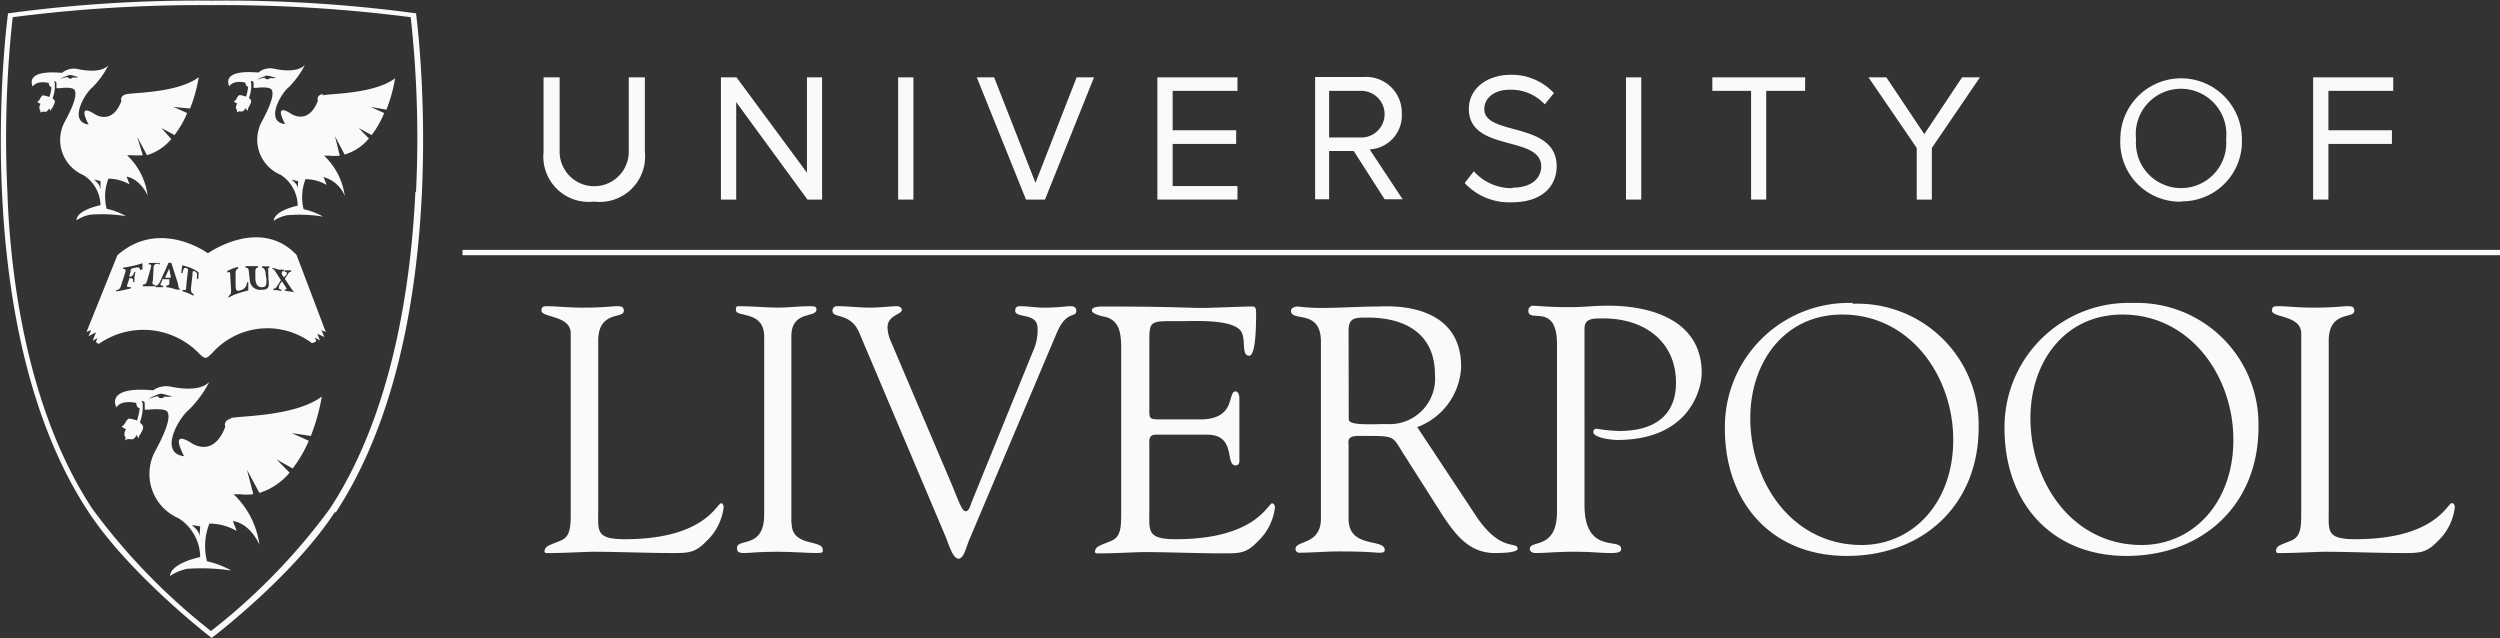 <svg id="Layer_1" data-name="Layer 1" xmlns="http://www.w3.org/2000/svg" viewBox="0 0 155.46 39.69">
  <rect x="0" y="0" width="155.46" height="39.69" fill="#333333" stroke="none"/>
  <defs>
    <style>
      .cls-1 { fill: #fafafa; }
    </style>
  </defs>
  <g>
    <path class="cls-1" d="M46.75,46.65v-.09c-.1,0-.16-.1-.24-.2l-.45-.67.18-.27c.06-.1.1-.17.21-.17l0-.09h-.19l-.21,0v.09c.09,0,.18.06.14.12a.32.32,0,0,1-.08.12L46,45.6l-.12-.19a.2.2,0,0,1,0-.13c0-.07.06-.06.12-.06v-.1l-.31,0L45.3,45v.09c.05,0,.09,0,.14.1a.91.91,0,0,1,.11.16l.27.42-.23.36c-.06.1-.13.19-.24.17v.09l.23,0,.26.06v-.1c-.07,0-.15,0-.15-.12a.45.45,0,0,1,.08-.23l.11-.16.2.3s.1.15.1.2,0,0,0,0h-.11v.09l.34.05.35.06M45,45.12A.14.14,0,0,1,45.1,45v-.09a1.5,1.5,0,0,1-.22,0l-.24,0V45a.2.2,0,0,1,.16.11.68.68,0,0,1,.07.28l.05.34c0,.31,0,.47-.27.48s-.39-.18-.42-.49l0-.4c0-.21,0-.33.17-.33v-.09H44l-.38,0V45c.19,0,.19.1.21.31l.05.42a.64.64,0,0,0,.73.64c.52,0,.48-.25.43-.71l0-.22a.72.72,0,0,1,0-.29m-1.25,1.26v-.51h-.08a.52.52,0,0,1-.44.51c-.23.08-.26-.06-.27-.31l0-.68c0-.2,0-.31.16-.37v-.1a2.22,2.22,0,0,0-.39.12l-.29.13v.1c.2-.08.18,0,.19.24l.05.83c0,.2,0,.28-.16.39v.09l.35-.17a7.62,7.62,0,0,1,.93-.28m-3.14-1.12a3.32,3.32,0,0,0-.46-.26,4.37,4.37,0,0,0-.56-.17l-.06.48.08,0c.05-.21.07-.37.23-.31s.11.13.09.31l-.09.81c0,.22,0,.28-.23.23l0,.09.35.12.34.16v-.1c-.16-.09-.18-.18-.16-.4l.09-.81c0-.2,0-.26.16-.2s.12.25.11.46l.09,0Zm-1.12,1.07s-.12-.08-.13-.14,0-.12-.06-.31S39,44.69,39,44.69l-.17,0-.48,1.07c-.07.15-.16.36-.33.36l0,.09h.23l.25,0,0-.09c-.08,0-.21,0-.15-.15l.09-.19,0-.07h.21l.23,0,0,.1s0,.15,0,.19-.11.12-.19.11v.1a1.59,1.59,0,0,1,.34.06l.32.09Zm-1.3-1.55v-.1l-.36,0-.32,0,0,.09c.19,0,.16.06.12.24l-.2.7c-.06.22-.09.3-.29.32l0,.1c.11,0,.28,0,.4,0h.37l0-.09c-.2,0-.19-.06-.14-.3L37.9,45c0-.17.08-.24.26-.26m-1.06.37.11,0,0-.39c-.22.07-.44.13-.67.18L36,45l0,.07c.18,0,.19.07.12.28l-.24.75c-.06.17-.08.25-.31.3l0,.07a4.33,4.33,0,0,0,.45-.08l.46-.1,0-.09c-.21,0-.26,0-.22-.13l.14-.42.08,0c.14,0,.16.09.15.24h.08c0-.11,0-.21,0-.31l.06-.32h-.07c-.06.19-.12.27-.23.29h-.09l.09-.31c0-.19.07-.2.24-.23s.35-.11.35.17M48.61,49l-.27-.12.18.43-.44-.21.17.43a2.41,2.41,0,0,0-.31-.18l.08.22a1,1,0,0,1-.27.12,4.6,4.6,0,0,0-6.21.62c-.35.33-.4.44-.83,0a4.82,4.82,0,0,0-6.22-.57l-.18-.12.1-.25-.3.17.21-.52c-.3.14-.47.24-.47.24l.17-.39-.29.12,1.92-4.77c2.63-2.32,5.63-.12,5.63-.12s3.23-2.3,5.51.1Zm-10-3.38h.17l.2,0-.11-.57ZM40.8,61.08,40.28,61l.17.15,0,0,.09.09.06.08,0,0a.67.67,0,0,1,.16.37ZM39,53c.07,0,.11,0,.09,0l-.36-.08a1.39,1.39,0,0,0-.41-.09,3.85,3.85,0,0,0-.74.32s.42-.13.5-.15h.12c0,.09.07.11.18.11a.25.25,0,0,0,.2-.1A1.06,1.06,0,0,0,39,53m3.69,1.35c.55-.15,4-.09,5.67-1.34a12.51,12.51,0,0,1-.68,2.45l-1.19-.18,1.06.48a7.77,7.77,0,0,1-1,1.72l-1-.56.81.82A4,4,0,0,1,44.48,59l-.77-1.43.39,1.51a3.55,3.55,0,0,1-.87,0,2.2,2.2,0,0,1-.36,0,5.28,5.28,0,0,1,1.61,3.14s-.54-1.31-1.65-1.47l.24.62a3.39,3.39,0,0,0-1.65-.46h-.05a3.85,3.85,0,0,0-.15,2.34,5.81,5.81,0,0,1,1.52.58A12.63,12.63,0,0,0,40,63.72a3,3,0,0,0-1.08.45c.06-.82,1.88-1.18,1.88-1.18a2.9,2.9,0,0,0-1.34-2.41,3,3,0,0,1-1.48-4.14c.87-1.59.94-2.23.78-2.48s-1.13-.14-1.13-.14a1.22,1.22,0,0,1-.28,0v-.42s-.09-.18-.2-.09a.19.19,0,0,1,.07.17,3,3,0,0,1,0,.36,3.17,3.17,0,0,1-.17.78l.13.13a.3.3,0,0,1,.06.27,2.13,2.13,0,0,1-.2.38c-.05.07-.06.19-.09.2a1.07,1.07,0,0,0-.11-.2l0,0a.55.55,0,0,1-.2.25.62.62,0,0,1-.28,0s-.13,0-.2.07,0-.09,0-.15-.07-.07-.07-.17a.59.59,0,0,1,.1-.37.47.47,0,0,1-.27-.17c.26-.1.24-.45.48-.48a2.71,2.71,0,0,1,.47.12,4.15,4.15,0,0,0,.17-.75.33.33,0,0,1-.21-.34s-.91-.24-1.24.27c0,0-.78-1.33,2.28-1.06A1.43,1.43,0,0,1,39,52.4c1.59.32,2.18-.09,2.37-.31a6.86,6.86,0,0,1-1.28,1.75c-.57.43-1.92,2.68-.29,2.88-.41-.79-.6-1.48.44-.83,0,0,1.36,1,2.12-1,0,0-.17-.38.38-.52m4.15-14.75-.41-.1.14.12v0a.23.23,0,0,1,.07.07l.05.06,0,0a.49.49,0,0,1,.12.29Zm-1.42-6.43c.06,0,.09,0,.07,0l-.28-.07a1.36,1.36,0,0,0-.33-.07,3.15,3.15,0,0,0-.59.25s.33-.1.4-.11h.09c0,.07.06.08.15.09a.22.22,0,0,0,.16-.08,1,1,0,0,0,.33,0m2.94,1.08c.44-.12,3.18-.07,4.51-1.06a9.67,9.67,0,0,1-.54,1.95L51.4,35l.84.38a6,6,0,0,1-.78,1.37l-.81-.44.64.65a3.12,3.12,0,0,1-1.51,1l-.6-1.14.3,1.21a3.86,3.86,0,0,1-.69,0l-.29,0a4.22,4.22,0,0,1,1.29,2.5,2,2,0,0,0-1.32-1.17l.19.49a2.64,2.64,0,0,0-1.31-.36h0a3.07,3.07,0,0,0-.12,1.87,4.36,4.36,0,0,1,1.21.46,9.16,9.16,0,0,0-2.21-.09,2.22,2.22,0,0,0-.86.35c.05-.65,1.49-.94,1.49-.94a2.3,2.3,0,0,0-1.06-1.92,2.37,2.37,0,0,1-1.18-3.29c.69-1.27.75-1.78.62-2s-.9-.12-.9-.12a1.2,1.2,0,0,1-.22,0v-.33s-.06-.14-.15-.07,0,0,0,.13a2.43,2.43,0,0,1,0,.28,2.26,2.26,0,0,1-.14.62l.11.11a.23.23,0,0,1,0,.21,1.72,1.72,0,0,1-.16.31s0,.15-.07.16a.54.54,0,0,0-.09-.16l0,0a.6.6,0,0,1-.16.2.45.45,0,0,1-.22,0,.82.82,0,0,0-.16.06.47.47,0,0,0,0-.12s0-.06-.06-.13a.5.5,0,0,1,.09-.3.33.33,0,0,1-.22-.13c.21-.08.19-.36.38-.39a2.15,2.15,0,0,1,.38.1,3.11,3.11,0,0,0,.13-.6.29.29,0,0,1-.17-.27s-.72-.19-1,.22c0,0-.62-1.06,1.81-.85a1.14,1.14,0,0,1,1-.23c1.27.26,1.73-.07,1.89-.24a5.56,5.56,0,0,1-1,1.38c-.46.35-1.53,2.14-.23,2.3-.33-.63-.48-1.18.35-.66,0,0,1.08.78,1.69-.8,0,0-.14-.31.3-.42M34.6,40.09v-.48l-.41-.1.13.12,0,0,.07.07.05.06v0a.51.51,0,0,1,.13.29m-1.43-6.91c.06,0,.09,0,.08,0L33,33.08a1.27,1.27,0,0,0-.32-.07,3.29,3.29,0,0,0-.6.25s.34-.1.4-.11h.1c0,.07.06.08.14.09a.2.2,0,0,0,.16-.08,1,1,0,0,0,.33,0m1.39,8a2.26,2.26,0,0,0-1.06-1.92,2.38,2.38,0,0,1-1.18-3.29c.7-1.27.75-1.78.63-2s-.9-.12-.9-.12a1.21,1.21,0,0,1-.23,0v-.33s-.07-.14-.16-.07a.17.17,0,0,1,.06.13c0,.1,0,.28,0,.28a2.26,2.26,0,0,1-.14.62l.11.11a.2.2,0,0,1,0,.21,1.28,1.28,0,0,1-.15.31c-.05,0-.05.15-.07.16a1.21,1.21,0,0,0-.1-.16s0,0,0,0a.5.5,0,0,1-.17.2.42.42,0,0,1-.21,0,.7.7,0,0,0-.17.06s0-.07,0-.12-.06-.06-.06-.13a.47.47,0,0,1,.08-.3.31.31,0,0,1-.21-.13c.2-.08.18-.36.37-.39a2.15,2.15,0,0,1,.38.1,2.5,2.5,0,0,0,.13-.6.27.27,0,0,1-.16-.27s-.73-.19-1,.22c0,0-.62-1.06,1.82-.85a1.14,1.14,0,0,1,1-.23c1.26.26,1.73-.07,1.88-.24a5.3,5.3,0,0,1-1,1.38c-.45.35-1.52,2.14-.23,2.3-.33-.63-.47-1.18.35-.66,0,0,1.09.78,1.69-.8,0,0-.13-.31.3-.42s3.18-.07,4.51-1.06a9.67,9.67,0,0,1-.54,1.95L39.14,35l.85.38a6.08,6.08,0,0,1-.79,1.37l-.81-.44L39,37a3.17,3.17,0,0,1-1.51,1l-.61-1.14L37.23,38a4,4,0,0,1-.7,0l-.28,0a4.21,4.21,0,0,1,1.28,2.5s-.43-1-1.31-1.17l.19.49a2.69,2.69,0,0,0-1.32-.36h0a3.12,3.12,0,0,0-.11,1.87,4.38,4.38,0,0,1,1.2.46,9.13,9.13,0,0,0-2.21-.09,2.22,2.22,0,0,0-.86.35c0-.65,1.49-.94,1.49-.94m19.62-.84a68.74,68.74,0,0,0-.33-10.85,91.14,91.14,0,0,0-12.38-.75,90.93,90.93,0,0,0-12.37.75,68.9,68.9,0,0,0-.33,10.86C29,46,30.18,54.06,34.1,60a39.12,39.12,0,0,0,7.37,7.59A38.51,38.51,0,0,0,48.85,60c3.92-5.95,5.06-14,5.33-19.72m-5,19.9c-2.6,4-7.65,7.83-7.67,7.84h0s-5.06-3.89-7.66-7.84c-7.67-11.64-5-31-5-31a87.64,87.64,0,0,1,12.68-.79,87.71,87.71,0,0,1,12.69.79s2.64,19.41-5,31.05M41.47,28.35Z" transform="translate(-28.35 -28.35)"/>
    <path class="cls-1" d="M65.34,40.89a2.82,2.82,0,0,0,3.11-3.1V33.16h-1v4.62a2.15,2.15,0,1,1-4.3,0V33.16h-1V37.8a2.82,2.82,0,0,0,3.1,3.09" transform="translate(-28.35 -28.35)"/>
    <polygon class="cls-1" points="45.78 6.35 50.21 12.41 51.12 12.41 51.12 4.81 50.18 4.81 50.18 10.74 45.8 4.81 44.83 4.81 44.83 12.41 45.78 12.41 45.78 6.35"/>
    <rect class="cls-1" x="55.85" y="4.81" width="0.95" height="7.6"/>
    <polygon class="cls-1" points="64.98 12.41 68.03 4.81 66.95 4.81 64.39 11.37 61.82 4.81 60.74 4.81 63.8 12.41 64.98 12.41"/>
    <polygon class="cls-1" points="76.95 11.57 72.92 11.57 72.92 8.95 76.87 8.95 76.87 8.1 72.92 8.1 72.92 5.65 76.95 5.65 76.95 4.81 71.97 4.81 71.97 12.41 76.95 12.41 76.95 11.57"/>
    <path class="cls-1" d="M111,34h2a1.45,1.45,0,1,1,0,2.9h-2Zm0,3.74h1.53l1.92,3h1.12l-2.05-3.1a2.11,2.11,0,0,0,2-2.21,2.22,2.22,0,0,0-2.39-2.29h-3v7.6H111Z" transform="translate(-28.35 -28.35)"/>
    <path class="cls-1" d="M122.4,40.05A3.13,3.13,0,0,1,120,39l-.57.73a3.77,3.77,0,0,0,2.91,1.2c2.06,0,2.81-1.14,2.81-2.23,0-2.84-4.5-1.86-4.5-3.57,0-.71.66-1.2,1.56-1.2a2.86,2.86,0,0,1,2.2.91l.57-.7A3.59,3.59,0,0,0,122.31,33c-1.51,0-2.62.87-2.62,2.12,0,2.71,4.5,1.62,4.5,3.58,0,.59-.44,1.32-1.79,1.32" transform="translate(-28.35 -28.35)"/>
    <rect class="cls-1" x="101.11" y="4.81" width="0.95" height="7.6"/>
    <polygon class="cls-1" points="108.89 12.41 109.83 12.41 109.83 5.65 112.25 5.65 112.25 4.81 106.48 4.81 106.48 5.65 108.89 5.65 108.89 12.41"/>
    <polygon class="cls-1" points="119.19 12.41 120.13 12.41 120.13 9.2 123.12 4.81 122.01 4.81 119.66 8.34 117.3 4.81 116.19 4.81 119.19 9.2 119.19 12.41"/>
    <path class="cls-1" d="M164,33.87A2.83,2.83,0,0,1,166.78,37a2.81,2.81,0,1,1-5.6,0A2.81,2.81,0,0,1,164,33.87m0,7A3.72,3.72,0,0,0,167.76,37a3.78,3.78,0,1,0-7.56,0A3.71,3.71,0,0,0,164,40.89" transform="translate(-28.35 -28.35)"/>
    <polygon class="cls-1" points="144.79 8.95 148.74 8.95 148.74 8.1 144.79 8.1 144.79 5.65 148.82 5.65 148.82 4.81 143.84 4.81 143.84 12.41 144.79 12.41 144.79 8.95"/>
    <rect class="cls-1" x="28.76" y="15.54" width="126.7" height="0.33"/>
    <path class="cls-1" d="M73.2,59.64c-.28,0-1,2.24-6,2.24-1.82,0-1.65-.52-1.65-1.8V49.54c0-1.89,1.59-1.35,1.59-1.85,0-.26-.13-.3-.42-.3s-.84.09-2.08.09c-1.06,0-1.73-.09-2.19-.09-.28,0-.43,0-.43.28,0,.44,1.82.28,1.82,1.41v11c0,1,0,1.62-.61,1.88s-.91.31-1,.57.13.21.32.21c.87,0,1.78-.06,2.65-.08,1.65,0,3.3.08,4.94.08,1,0,1.43,0,2.13-.73a3.46,3.46,0,0,0,1.08-2.11s0-.26-.17-.26" transform="translate(-28.35 -28.35)"/>
    <path class="cls-1" d="M77.56,60.9V49.26c0-1.63,1.56-1.13,1.56-1.65,0-.18-.06-.22-.41-.22-.67,0-1.34.09-2,.09s-1.58-.09-2.38-.09c-.17,0-.22,0-.22.24,0,.48,1.74,0,1.76,1.63v11.1c0,2.15-1.69,1.43-1.69,2.06,0,.22.06.32.45.32s.76-.08,2.08-.08c.94,0,1.87.08,2.37.08s.43-.06.43-.21c0-.65-1.93-.15-1.93-1.63" transform="translate(-28.35 -28.35)"/>
    <path class="cls-1" d="M94.91,47.39c-.31,0-.63.09-1.67.09-.48,0-1-.09-1.43-.09-.22,0-.33.06-.33.28,0,.5,1.39.09,1.39,1.09a3.15,3.15,0,0,1-.3,1.47l-3.78,9.3c-.11.26-.17.61-.39.61s-.39-.5-.86-1.65l-3.8-8.93a2.26,2.26,0,0,1-.2-.85c0-.78.92-.8.89-1.1,0-.13-.17-.22-.3-.22-.3,0-1.13.09-1.71.09s-1.33-.09-2-.09a.27.27,0,0,0-.3.3c0,.48,1.13.07,1.67,1.37l5.36,12.66c.19.46.45,1.37.8,1.37s.47-.72.71-1.26l5.4-12.77c.61-1.45,1.22-.91,1.22-1.39,0-.19-.13-.28-.37-.28" transform="translate(-28.35 -28.35)"/>
    <path class="cls-1" d="M107.47,59.64c-.28,0-1,2.24-6,2.24-1.82,0-1.65-.52-1.65-1.8v-4c0-.33-.06-.7.4-.7h3.2c1.83,0,1.09,1.91,1.76,1.91.15,0,.24-.09.24-.28,0-.59,0-1.15,0-1.72s0-1.43,0-2.19c0-.17-.07-.41-.24-.41-.52,0,.07,1.74-2.19,1.74h-2.34c-.87,0-.83,0-.83-.74v-4c0-1.46,0-1.37,2-1.37.87,0,3.13-.13,3.69.61.35.5,0,1.54.52,1.54.13,0,.43-.18.43-2.58,0-.26,0-.48-.21-.48-.68,0-2.67.09-3.1.09-.91,0-2-.09-6.14-.09-.63,0-.76.09-.76.26s.48.3.65.35c1.17.17,1.17,1.21,1.17,2.19v9.89c0,1,0,1.62-.61,1.88s-.91.31-1,.57.13.21.33.21c.86,0,1.77-.06,2.64-.08,1.65,0,3.3.08,5,.08,1,0,1.43,0,2.12-.73a3.46,3.46,0,0,0,1.08-2.11s0-.26-.17-.26" transform="translate(-28.35 -28.35)"/>
    <path class="cls-1" d="M112.21,48.91c0-.85.45-.81,1.23-.81,2.13,0,4.14.89,4.14,3.54a2.83,2.83,0,0,1-3,3.08c-1,0-2.36.11-2.36-.3Zm4.27,6a4.19,4.19,0,0,0,2.73-3.75c0-4.18-4.79-3.75-5.14-3.75-1.13,0-2.36.09-3.62.09a11.83,11.83,0,0,1-1.39-.09c-.26,0-.43.13-.43.26,0,.74,1.86-.15,1.86,1.93v11c0,1.65-1.58,1.34-1.58,1.88a.23.23,0,0,0,.22.24c.82,0,1.64-.08,2.47-.08,1.8,0,2.3.08,2.49.08s.37,0,.37-.17c0-.74-2.25-.07-2.25-1.93V56.06c0-.21-.13-.6.56-.6,2.43,0,2.1-.07,2.88,1.15l2.41,3.79c.82,1.24,1.67,2.34,3.25,2.34.2,0,1.41,0,1.41-.26,0-.52-1.06.28-2.62-2.1Z" transform="translate(-28.35 -28.35)"/>
    <path class="cls-1" d="M126.88,48.8c0-.65.48-.65,1.18-.65,2.49,0,4.51,1.39,4.51,4,0,2-1.3,3-3.52,3a10.17,10.17,0,0,1-1.41-.14.19.19,0,0,0-.21.2c0,.39,1.25.5,1.47.5,4.62,0,5.27-3.3,5.27-4.16,0-3.24-3.06-4.19-5.81-4.19-1,0-1.39.09-2.47.09-1.26,0-2-.09-2.22-.09a.3.3,0,0,0-.28.32c0,.79,1.78-.54,1.78,2.07V60.16c0,2.41-1.69,1.74-1.69,2.32,0,.2.22.26.35.26.63,0,1.34-.08,2.36-.08,1.28,0,1.61.08,2.34.08.54,0,.63-.1.63-.26,0-.73-2.28.39-2.28-2.73Z" transform="translate(-28.35 -28.35)"/>
    <path class="cls-1" d="M144.11,62.24c-4.3,0-6.92-3.88-6.92-7.89,0-3.43,2.08-6.44,5.72-6.44,4.23,0,6.9,3.84,6.9,7.79s-2.54,6.54-5.7,6.54m-.55-15.05A7.71,7.71,0,0,0,135.61,55c0,4.58,2.88,7.92,7.59,7.92s8.19-3.15,8.19-8a7.54,7.54,0,0,0-7.83-7.68" transform="translate(-28.35 -28.35)"/>
    <path class="cls-1" d="M161.52,62.24c-4.29,0-6.91-3.88-6.91-7.89,0-3.43,2.08-6.44,5.72-6.44,4.23,0,6.9,3.84,6.9,7.79s-2.54,6.54-5.71,6.54M161,47.19A7.72,7.72,0,0,0,153,55c0,4.58,2.89,7.92,7.59,7.92s8.2-3.15,8.2-8A7.55,7.55,0,0,0,161,47.19" transform="translate(-28.35 -28.35)"/>
    <path class="cls-1" d="M180.81,59.64c-.28,0-1,2.24-6,2.24-1.82,0-1.65-.52-1.65-1.8V49.54c0-1.89,1.59-1.35,1.59-1.85,0-.26-.13-.3-.42-.3s-.84.09-2.08.09c-1.06,0-1.73-.09-2.19-.09-.28,0-.43,0-.43.28,0,.44,1.82.28,1.82,1.41v11c0,1,0,1.62-.61,1.88s-.91.31-.95.57.13.21.32.21c.87,0,1.78-.06,2.65-.08,1.65,0,3.3.08,4.94.08,1,0,1.43,0,2.13-.73A3.46,3.46,0,0,0,181,59.9s0-.26-.17-.26" transform="translate(-28.35 -28.35)"/>
  </g>
</svg>
